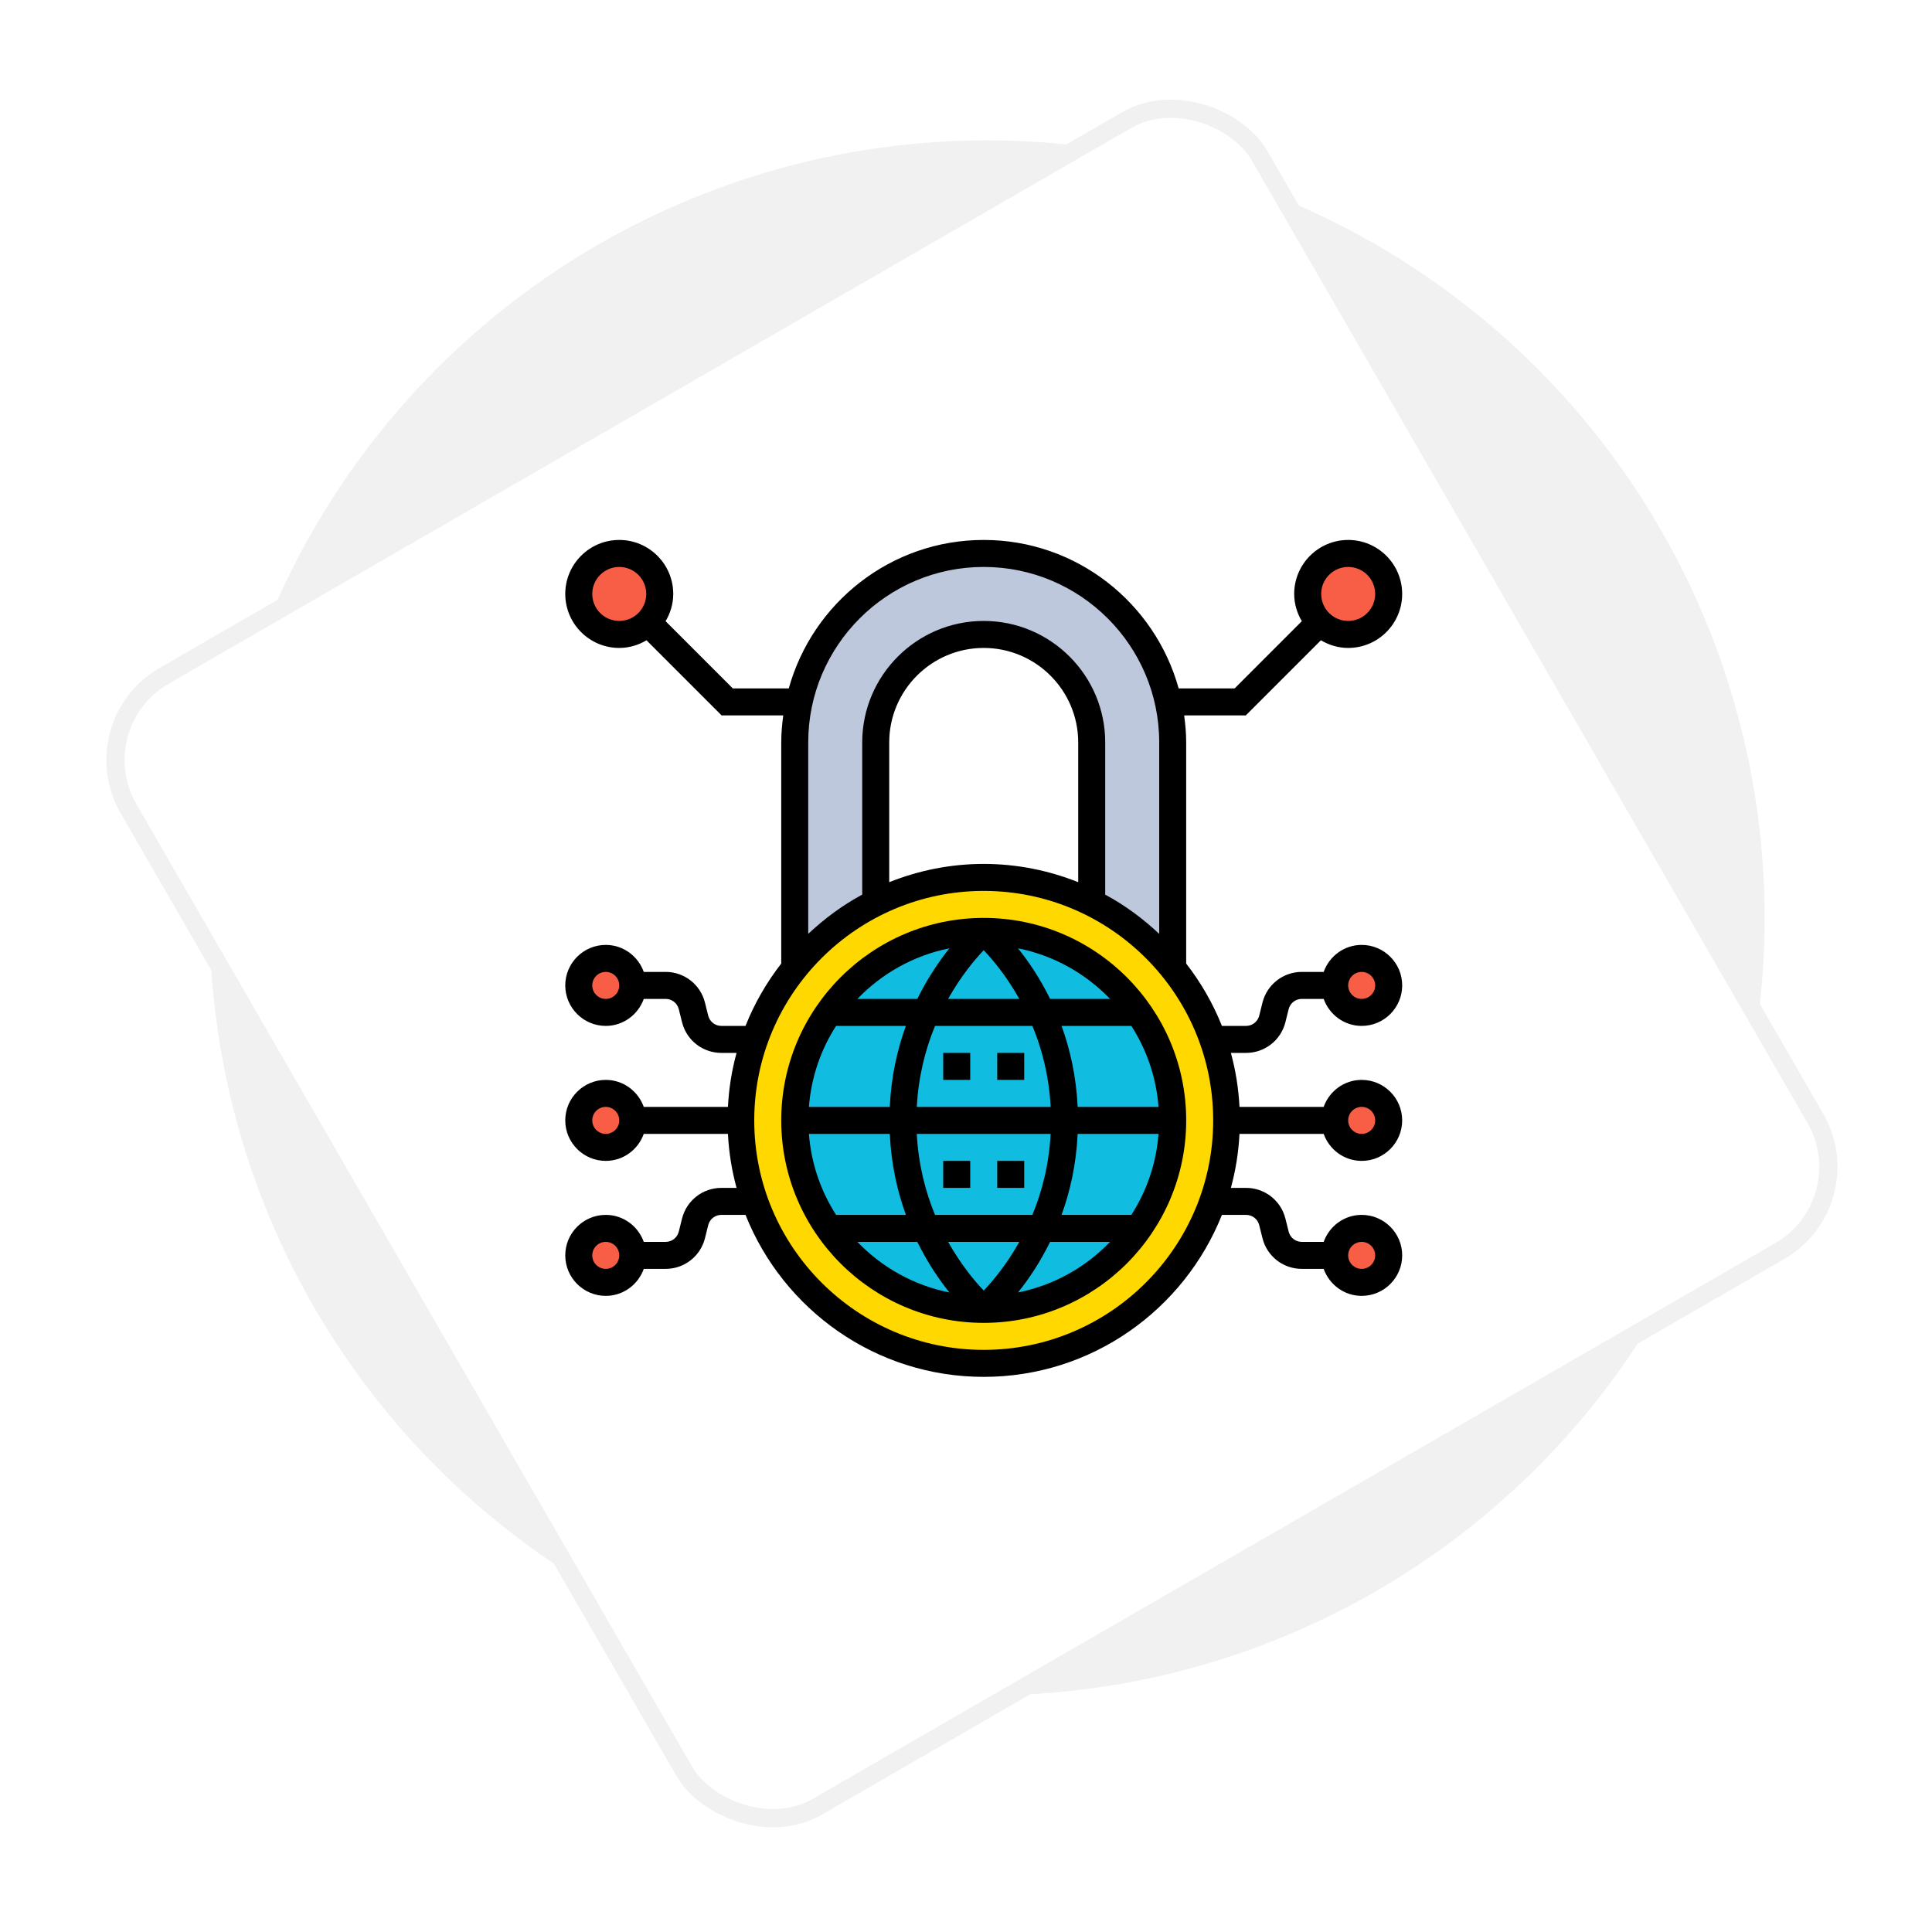<?xml version="1.0" encoding="UTF-8"?>
<svg width="229px" height="229px" viewBox="0 0 229 229" version="1.1" xmlns="http://www.w3.org/2000/svg" xmlns:xlink="http://www.w3.org/1999/xlink">
    <!-- Generator: Sketch 59.1 (86144) - https://sketch.com -->
    <title>Group 3</title>
    <desc>Created with Sketch.</desc>
    <defs>
        <rect id="path-1" x="28.8" y="28.8" width="154.8" height="154.8" rx="11.52"></rect>
        <filter x="-12.3%" y="-12.3%" width="124.7%" height="124.7%" filterUnits="objectBoundingBox" id="filter-3">
            <feMorphology radius="1.08" operator="dilate" in="SourceAlpha" result="shadowSpreadOuter1"></feMorphology>
            <feOffset dx="0" dy="0" in="shadowSpreadOuter1" result="shadowOffsetOuter1"></feOffset>
            <feGaussianBlur stdDeviation="6" in="shadowOffsetOuter1" result="shadowBlurOuter1"></feGaussianBlur>
            <feComposite in="shadowBlurOuter1" in2="SourceAlpha" operator="out" result="shadowBlurOuter1"></feComposite>
            <feColorMatrix values="0 0 0 0 0   0 0 0 0 0   0 0 0 0 0  0 0 0 0.147 0" type="matrix" in="shadowBlurOuter1"></feColorMatrix>
        </filter>
    </defs>
    <g id="Page-1" stroke="none" stroke-width="1" fill="none" fill-rule="evenodd">
        <g id="network_security" transform="translate(-231, -901)">
            <g id="Group-21" transform="translate(240, 909)">
                <g id="Group-7">
                    <g id="Group-3">
                        <g id="Group-16">
                            <circle id="Oval" fill="#F1F1F1" cx="108" cy="100.8" r="92.16"></circle>
                            <mask id="mask-2" fill="white">
                                <use xlink:href="#path-1"></use>
                            </mask>
                            <g id="Rectangle" fill-rule="nonzero" transform="translate(106.2, 106.2) rotate(-30) translate(-106.2, -106.2) ">
                                <use fill="black" fill-opacity="1" filter="url(#filter-3)" xlink:href="#path-1"></use>
                                <use stroke="#F1F1F1" stroke-width="2.16" fill="#FFFFFF" xlink:href="#path-1"></use>
                            </g>
                            <g id="network-(2)" mask="url(#mask-2)">
                                <g transform="translate(58, 56)">
                                    <path d="M72,24 L72,50.704 C69.408,47.488 66.144,44.848 62.4,43.008 L62.4,24 C62.4,16.928 56.672,11.2 49.6,11.2 C46.064,11.2 42.864,12.64 40.544,14.944 C38.24,17.264 36.8,20.464 36.8,24 L36.8,43.008 C33.056,44.848 29.792,47.488 27.2,50.704 L27.2,24 C27.2,22.352 27.376,20.752 27.712,19.2 C28.656,14.944 30.784,11.136 33.76,8.16 C37.824,4.112 43.424,1.6 49.6,1.6 C60.32,1.6 69.28,9.136 71.488,19.2 C71.824,20.752 72,22.352 72,24 Z" id="Path" fill="#BEC8DC" fill-rule="nonzero"></path>
                                    <path d="M62.4,43.008 C66.144,44.848 69.408,47.488 72,50.704 C72,50.704 72.016,50.704 72,50.72 C74.048,53.232 75.664,56.096 76.752,59.2 C77.824,62.208 78.4,65.44 78.4,68.8 C78.4,72.16 77.824,75.392 76.752,78.4 C72.8,89.584 62.144,97.6 49.6,97.6 C37.056,97.6 26.4,89.584 22.448,78.4 C21.376,75.392 20.8,72.16 20.8,68.8 C20.8,65.44 21.376,62.208 22.448,59.2 C23.536,56.096 25.152,53.232 27.2,50.72 C27.184,50.704 27.2,50.704 27.2,50.704 C29.792,47.488 33.056,44.848 36.8,43.008 C40.656,41.088 44.992,40 49.6,40 C54.208,40 58.544,41.088 62.4,43.008 Z" id="Path" fill="#FFD800" fill-rule="nonzero"></path>
                                    <circle id="Oval" fill="#10BDE0" fill-rule="nonzero" cx="49.6" cy="68.8" r="22.4"></circle>
                                    <g id="Group" stroke-width="1" fill="none" fill-rule="evenodd" transform="translate(1.6, 1.6)">
                                        <path d="M91.2,0 C93.856,0 96,2.144 96,4.8 C96,7.456 93.856,9.6 91.2,9.6 C89.872,9.6 88.672,9.056 87.808,8.192 C86.944,7.328 86.4,6.128 86.4,4.8 C86.4,2.144 88.544,0 91.2,0 Z" id="Path" fill="#F75E45" fill-rule="nonzero"></path>
                                        <path d="M4.8,0 C7.456,0 9.6,2.144 9.6,4.8 C9.6,6.128 9.056,7.328 8.192,8.192 C7.328,9.056 6.128,9.6 4.8,9.6 C2.144,9.6 0,7.456 0,4.8 C0,2.144 2.144,0 4.8,0 Z" id="Path" fill="#F75E45" fill-rule="nonzero"></path>
                                        <circle id="Oval" fill="#F75E45" fill-rule="nonzero" cx="3.2" cy="67.2" r="3.2"></circle>
                                        <circle id="Oval" fill="#F75E45" fill-rule="nonzero" cx="3.2" cy="51.2" r="3.2"></circle>
                                        <circle id="Oval" fill="#F75E45" fill-rule="nonzero" cx="3.2" cy="83.2" r="3.2"></circle>
                                        <circle id="Oval" fill="#F75E45" fill-rule="nonzero" cx="92.8" cy="67.2" r="3.2"></circle>
                                        <circle id="Oval" fill="#F75E45" fill-rule="nonzero" cx="92.8" cy="51.2" r="3.2"></circle>
                                        <circle id="Oval" fill="#F75E45" fill-rule="nonzero" cx="92.8" cy="83.2" r="3.2"></circle>
                                    </g>
                                    <path d="M49.6,44.8 C36.366,44.8 25.6,55.566 25.6,68.8 C25.6,82.034 36.366,92.8 49.6,92.8 C62.834,92.8 73.6,82.034 73.6,68.8 C73.6,55.566 62.834,44.8 49.6,44.8 Z M49.6,88.971 C48.57,87.891 46.923,85.946 45.381,83.2 L53.821,83.2 C52.277,85.947 50.63,87.893 49.6,88.971 Z M43.829,80 C42.71,77.301 41.864,74.085 41.664,70.4 L57.533,70.4 C57.334,74.085 56.486,77.301 55.368,80 L43.829,80 Z M28.882,70.4 L38.466,70.4 C38.638,74.029 39.366,77.235 40.376,80 L32.102,80 C30.294,77.187 29.15,73.917 28.882,70.4 Z M49.6,48.629 C50.63,49.709 52.278,51.654 53.819,54.4 L45.379,54.4 C46.922,51.654 48.57,49.709 49.6,48.629 Z M55.371,57.6 C56.49,60.299 57.336,63.515 57.536,67.2 L41.667,67.2 C41.866,63.515 42.714,60.299 43.832,57.6 L55.371,57.6 Z M38.464,67.2 L28.88,67.2 C29.15,63.683 30.293,60.413 32.101,57.6 L40.374,57.6 C39.365,60.365 38.637,63.571 38.464,67.2 L38.464,67.2 Z M60.736,70.4 L70.32,70.4 C70.05,73.917 68.907,77.187 67.099,80 L58.826,80 C59.835,77.235 60.563,74.029 60.736,70.4 L60.736,70.4 Z M60.736,67.2 C60.563,63.571 59.835,60.365 58.826,57.6 L67.099,57.6 C68.906,60.413 70.05,63.683 70.32,67.2 L60.736,67.2 Z M64.574,54.4 L57.469,54.4 C56.242,51.904 54.869,49.902 53.667,48.405 C57.91,49.25 61.683,51.395 64.574,54.4 Z M45.533,48.405 C44.331,49.902 42.96,51.904 41.731,54.4 L34.626,54.4 C37.517,51.395 41.29,49.25 45.533,48.405 Z M34.626,83.2 L41.731,83.2 C42.958,85.696 44.331,87.698 45.533,89.195 C41.29,88.35 37.517,86.205 34.626,83.2 Z M53.667,89.195 C54.869,87.698 56.242,85.696 57.469,83.2 L64.574,83.2 C61.683,86.205 57.91,88.35 53.667,89.195 Z" id="Shape" fill="#000000" fill-rule="nonzero"></path>
                                    <polygon id="Path" fill="#000000" fill-rule="nonzero" points="44.8 60.8 48 60.8 48 64 44.8 64"></polygon>
                                    <polygon id="Path" fill="#000000" fill-rule="nonzero" points="51.2 60.8 54.4 60.8 54.4 64 51.2 64"></polygon>
                                    <polygon id="Path" fill="#000000" fill-rule="nonzero" points="44.8 73.6 48 73.6 48 76.8 44.8 76.8"></polygon>
                                    <polygon id="Path" fill="#000000" fill-rule="nonzero" points="51.2 73.6 54.4 73.6 54.4 76.8 51.2 76.8"></polygon>
                                    <path d="M80.701,60.8 C82.907,60.8 84.822,59.304 85.358,57.165 L85.744,55.613 C85.925,54.899 86.563,54.4 87.299,54.4 L89.896,54.4 C90.558,56.258 92.318,57.6 94.402,57.6 C97.048,57.6 99.202,55.446 99.202,52.8 C99.202,50.154 97.048,48 94.402,48 C92.318,48 90.558,49.342 89.896,51.2 L87.299,51.2 C85.093,51.2 83.178,52.696 82.642,54.835 L82.256,56.387 C82.075,57.101 81.437,57.6 80.701,57.6 L77.834,57.6 C76.77,54.928 75.336,52.448 73.598,50.21 L73.598,24 C73.598,22.912 73.501,21.85 73.36,20.8 L80.661,20.8 L89.568,11.893 C90.522,12.456 91.616,12.8 92.8,12.8 C96.33,12.8 99.2,9.93 99.2,6.4 C99.2,2.87 96.33,0 92.8,0 C89.27,0 86.4,2.87 86.4,6.4 C86.4,7.584 86.744,8.678 87.307,9.63 L79.338,17.6 L72.707,17.6 C69.896,7.467 60.616,0 49.6,0 C38.584,0 29.304,7.467 26.493,17.6 L19.862,17.6 L11.893,9.63 C12.456,8.678 12.8,7.584 12.8,6.4 C12.8,2.87 9.93,0 6.4,0 C2.87,0 0,2.87 0,6.4 C0,9.93 2.87,12.8 6.4,12.8 C7.584,12.8 8.678,12.456 9.63,11.893 L18.538,20.8 L25.838,20.8 C25.698,21.85 25.6,22.912 25.6,24 L25.6,50.21 C23.862,52.448 22.429,54.928 21.365,57.6 L18.498,57.6 C17.762,57.6 17.125,57.101 16.946,56.389 L16.557,54.834 C16.024,52.696 14.107,51.2 11.901,51.2 L9.306,51.2 C8.643,49.342 6.883,48 4.8,48 C2.154,48 0,50.154 0,52.8 C0,55.446 2.154,57.6 4.8,57.6 C6.883,57.6 8.643,56.258 9.306,54.4 L11.902,54.4 C12.638,54.4 13.275,54.899 13.454,55.611 L13.843,57.166 C14.376,59.304 16.293,60.8 18.499,60.8 L20.304,60.8 C19.741,62.856 19.397,64.995 19.282,67.2 L9.306,67.2 C8.643,65.342 6.883,64 4.8,64 C2.154,64 0,66.154 0,68.8 C0,71.446 2.154,73.6 4.8,73.6 C6.883,73.6 8.643,72.258 9.306,70.4 L19.282,70.4 C19.397,72.605 19.742,74.744 20.304,76.8 L18.499,76.8 C16.293,76.8 14.378,78.296 13.842,80.435 L13.456,81.987 C13.275,82.701 12.637,83.2 11.901,83.2 L9.306,83.2 C8.643,81.342 6.883,80 4.8,80 C2.154,80 0,82.154 0,84.8 C0,87.446 2.154,89.6 4.8,89.6 C6.883,89.6 8.643,88.258 9.306,86.4 L11.902,86.4 C14.109,86.4 16.024,84.904 16.56,82.765 L16.946,81.213 C17.125,80.499 17.763,80 18.499,80 L21.366,80 C25.837,91.23 36.795,99.2 49.6,99.2 C62.405,99.2 73.363,91.23 77.835,80 L80.702,80 C81.438,80 82.075,80.499 82.254,81.211 L82.643,82.766 C83.176,84.904 85.093,86.4 87.299,86.4 L89.896,86.4 C90.558,88.258 92.318,89.6 94.402,89.6 C97.048,89.6 99.202,87.446 99.202,84.8 C99.202,82.154 97.048,80 94.402,80 C92.318,80 90.558,81.342 89.896,83.2 L87.299,83.2 C86.563,83.2 85.926,82.701 85.747,81.989 L85.358,80.434 C84.824,78.296 82.907,76.8 80.701,76.8 L78.896,76.8 C79.459,74.744 79.803,72.605 79.918,70.4 L89.894,70.4 C90.557,72.258 92.317,73.6 94.4,73.6 C97.046,73.6 99.2,71.446 99.2,68.8 C99.2,66.154 97.046,64 94.4,64 C92.317,64 90.557,65.342 89.894,67.2 L79.918,67.2 C79.803,64.995 79.458,62.856 78.896,60.8 L80.701,60.8 Z M94.4,51.2 C95.283,51.2 96,51.917 96,52.8 C96,53.683 95.283,54.4 94.4,54.4 C93.517,54.4 92.8,53.683 92.8,52.8 C92.8,51.917 93.517,51.2 94.4,51.2 Z M92.8,3.2 C94.565,3.2 96,4.635 96,6.4 C96,8.165 94.565,9.6 92.8,9.6 C91.035,9.6 89.6,8.165 89.6,6.4 C89.6,4.635 91.035,3.2 92.8,3.2 Z M6.4,9.6 C4.635,9.6 3.2,8.165 3.2,6.4 C3.2,4.635 4.635,3.2 6.4,3.2 C8.165,3.2 9.6,4.635 9.6,6.4 C9.6,8.165 8.165,9.6 6.4,9.6 Z M4.8,54.4 C3.917,54.4 3.2,53.683 3.2,52.8 C3.2,51.917 3.917,51.2 4.8,51.2 C5.683,51.2 6.4,51.917 6.4,52.8 C6.4,53.683 5.683,54.4 4.8,54.4 Z M4.8,86.4 C3.917,86.4 3.2,85.683 3.2,84.8 C3.2,83.917 3.917,83.2 4.8,83.2 C5.683,83.2 6.4,83.917 6.4,84.8 C6.4,85.683 5.683,86.4 4.8,86.4 Z M94.4,83.2 C95.283,83.2 96,83.917 96,84.8 C96,85.683 95.283,86.4 94.4,86.4 C93.517,86.4 92.8,85.683 92.8,84.8 C92.8,83.917 93.517,83.2 94.4,83.2 Z M49.6,3.2 C61.069,3.2 70.4,12.531 70.4,24 L70.4,46.691 C68.478,44.882 66.341,43.301 64,42.037 L64,24 C64,16.059 57.541,9.6 49.6,9.6 C41.659,9.6 35.2,16.059 35.2,24 L35.2,42.037 C32.859,43.301 30.722,44.882 28.8,46.691 L28.8,24 C28.8,12.531 38.131,3.2 49.6,3.2 Z M60.8,40.565 C57.33,39.182 53.557,38.4 49.6,38.4 C45.643,38.4 41.87,39.182 38.4,40.565 L38.4,24 C38.4,17.826 43.426,12.8 49.6,12.8 C55.774,12.8 60.8,17.826 60.8,24 L60.8,40.565 Z M4.8,70.4 C3.917,70.4 3.2,69.683 3.2,68.8 C3.2,67.917 3.917,67.2 4.8,67.2 C5.683,67.2 6.4,67.917 6.4,68.8 C6.4,69.683 5.683,70.4 4.8,70.4 Z M49.6,96 C34.602,96 22.4,83.798 22.4,68.8 C22.4,53.802 34.602,41.6 49.6,41.6 C64.598,41.6 76.8,53.802 76.8,68.8 C76.8,83.798 64.598,96 49.6,96 Z M94.4,67.2 C95.283,67.2 96,67.917 96,68.8 C96,69.683 95.283,70.4 94.4,70.4 C93.517,70.4 92.8,69.683 92.8,68.8 C92.8,67.917 93.517,67.2 94.4,67.2 Z" id="Shape" fill="#000000" fill-rule="nonzero"></path>
                                </g>
                            </g>
                        </g>
                    </g>
                </g>
            </g>
        </g>
    </g>
</svg>